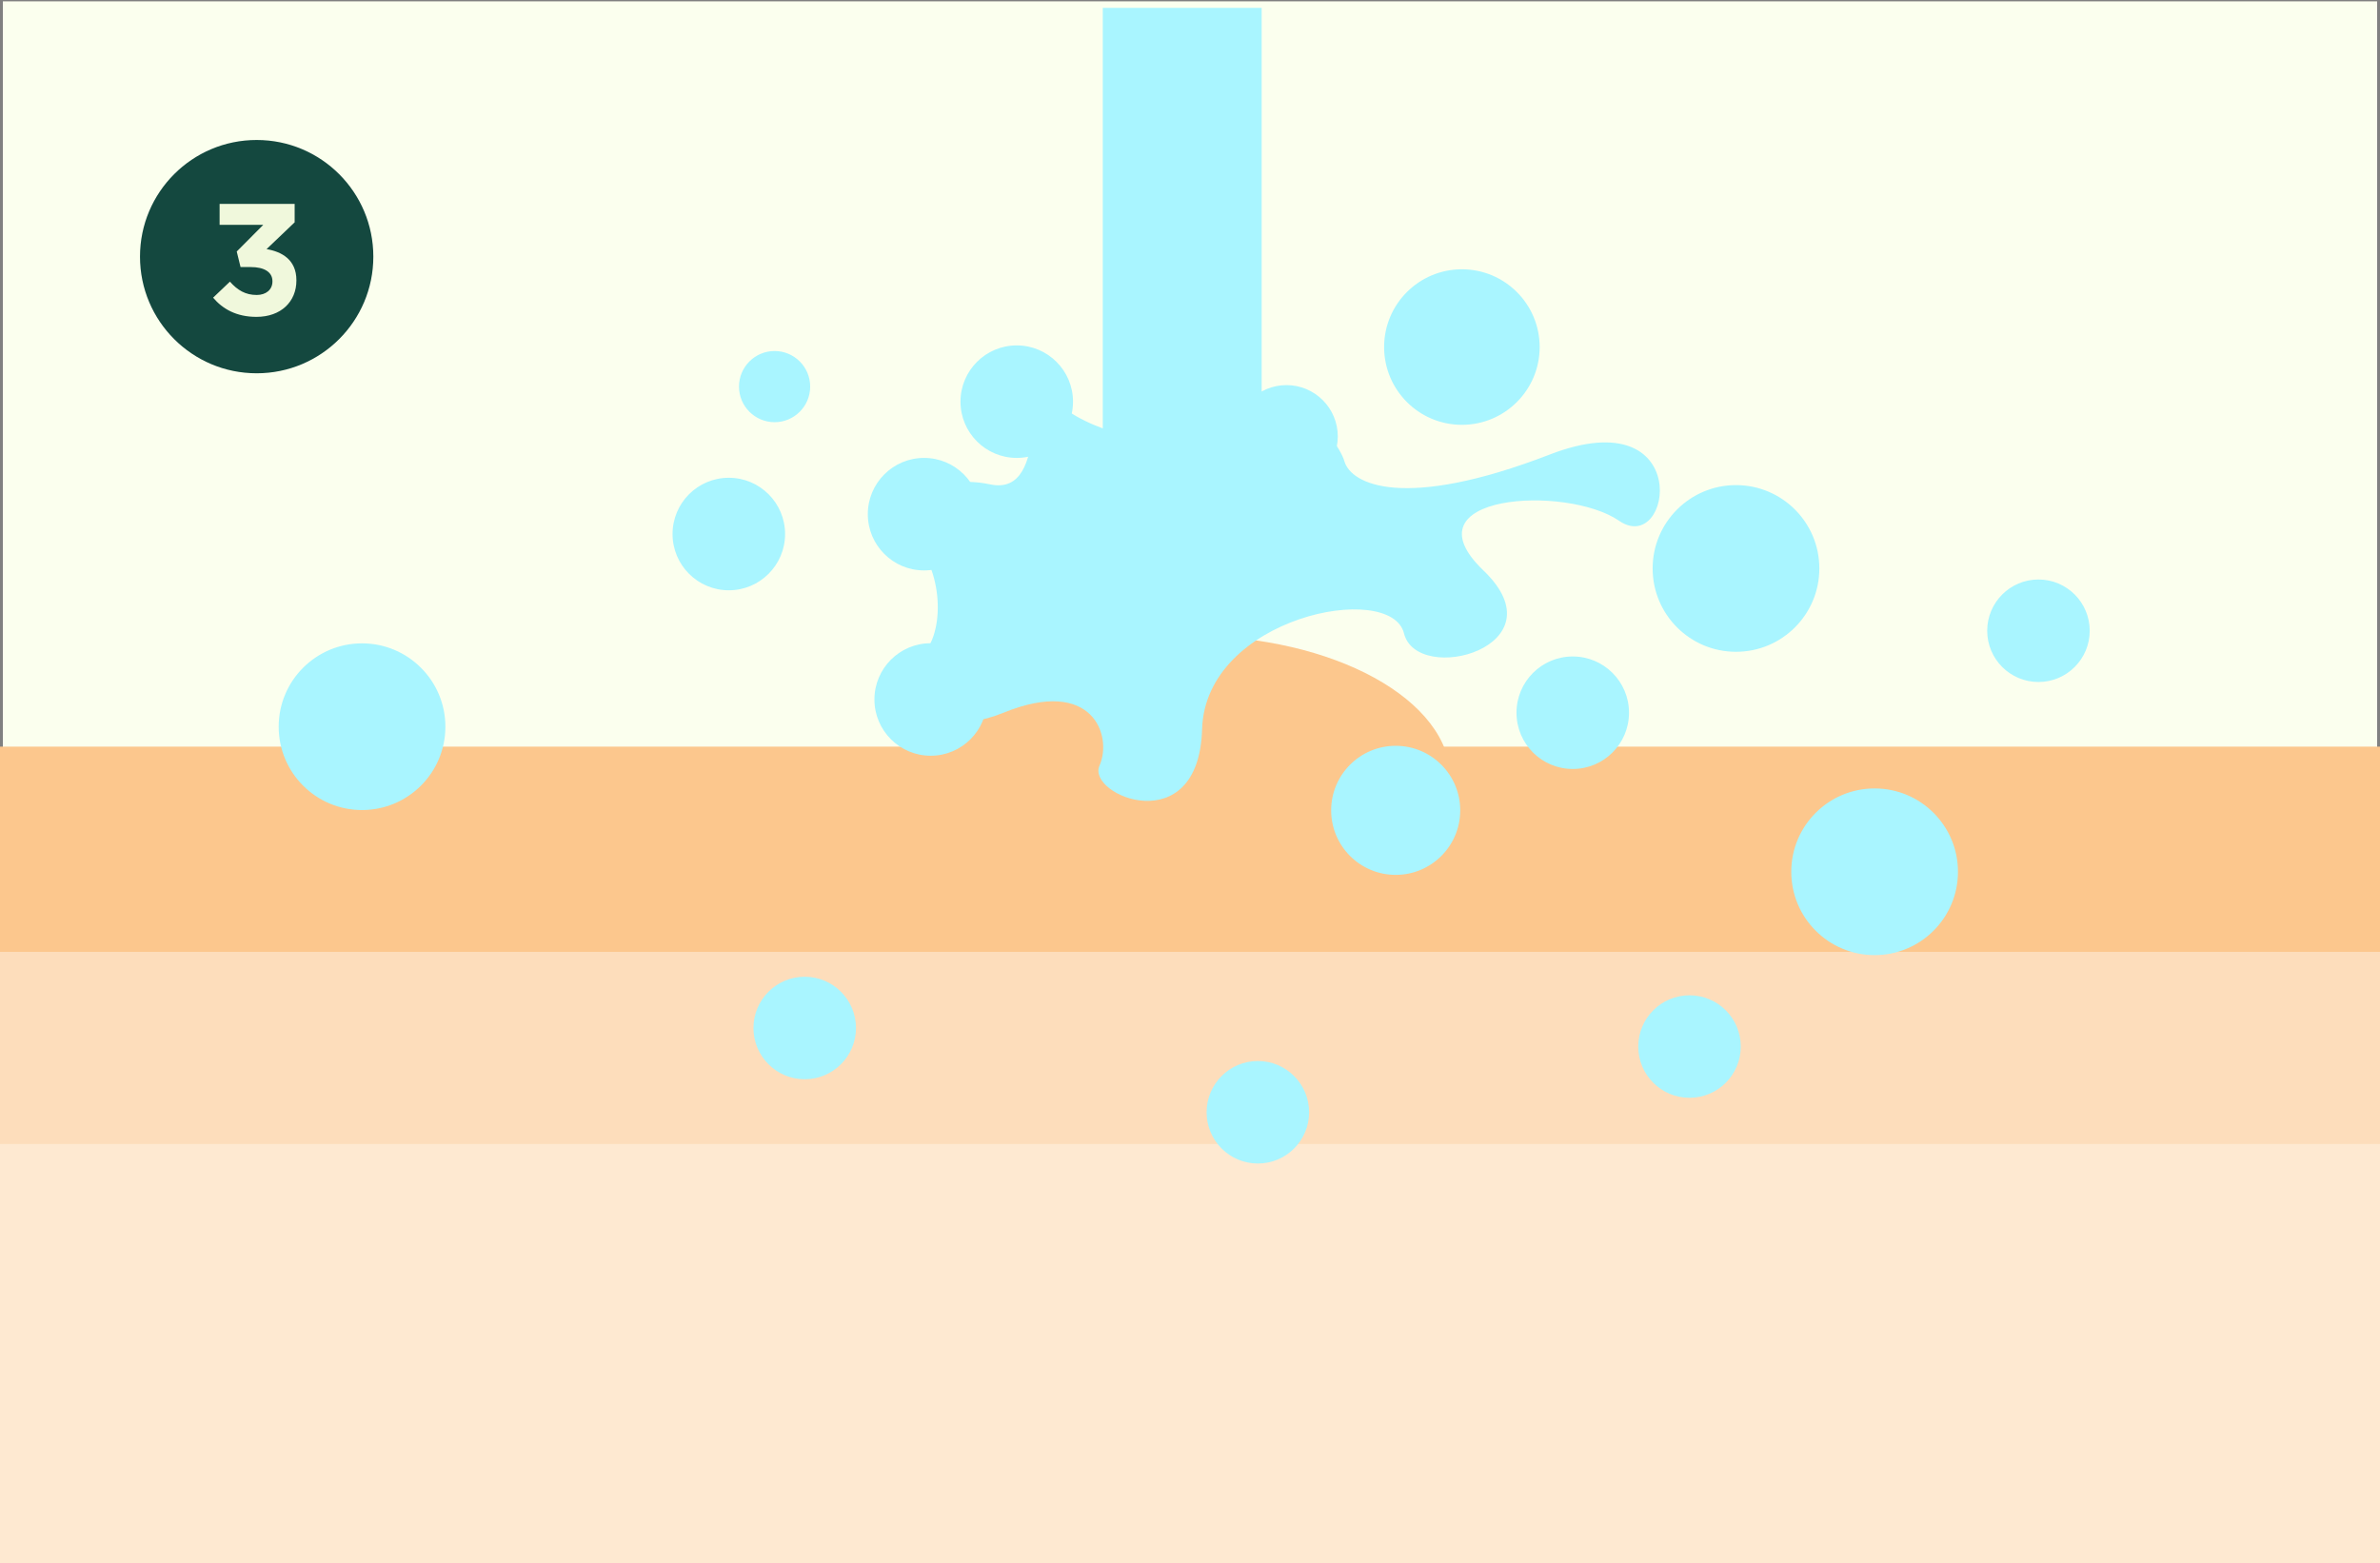 <svg xmlns="http://www.w3.org/2000/svg" width="510" height="335" viewBox="0 0 510 335">
  <rect x="0" y="0" width="510" height="335" fill="#808080" stroke="none"/>
  <g fill="none" fill-rule="evenodd">
    <polygon fill="#FBFFEE" points=".617 334.713 509.388 334.713 509.388 .29 .617 .29"/>
    <g transform="translate(0 136)">
      <polygon fill="#FEE9D1" points="0 199 510 199 510 108.232 0 108.232"/>
      <polygon fill="#FDDDBB" points="0 109.168 510 109.168 510 39.922 0 39.922"/>
      <polygon fill="#FCC78D" points="0 67.994 510 67.994 510 24.014 0 24.014"/>
      <path fill="#FCC78D" d="M310.838,30.927 C310.838,47.866 285.839,61.598 255.003,61.598 C224.165,61.598 199.166,47.866 199.166,30.927 C199.166,13.988 224.165,0.255 255.003,0.255 C285.839,0.255 310.838,13.988 310.838,30.927"/>
    </g>
    <g fill="#A9F5FF" transform="translate(59 1)">
      <path d="M36.44 154.74C36.44 164.606 28.443 172.601 18.579 172.601 8.713 172.601.718 164.606.718 154.74.718 144.877 8.713 136.879 18.579 136.879 28.443 136.879 36.44 144.877 36.44 154.74M360.565 185.832C360.565 195.696 352.568 203.693 342.704 203.693 332.838 203.693 324.843 195.696 324.843 185.832 324.843 175.966 332.838 167.971 342.704 167.971 352.568 167.971 360.565 175.966 360.565 185.832M330.86 120.826C330.86 130.692 322.865 138.687 312.999 138.687 303.135 138.687 295.138 130.692 295.138 120.826 295.138 110.96 303.135 102.965 312.999 102.965 322.865 102.965 330.86 110.96 330.86 120.826M124.423 219.311C124.423 225.378 119.507 230.294 113.438 230.294 107.374 230.294 102.455 225.378 102.455 219.311 102.455 213.245 107.374 208.328 113.438 208.328 119.507 208.328 124.423 213.245 124.423 219.311M221.524 237.371C221.524 243.437 216.607 248.354 210.541 248.354 204.475 248.354 199.558 243.437 199.558 237.371 199.558 231.305 204.475 226.388 210.541 226.388 216.607 226.388 221.524 231.305 221.524 237.371M314.022 223.286C314.022 229.352 309.106 234.269 303.039 234.269 296.973 234.269 292.056 229.352 292.056 223.286 292.056 217.22 296.973 212.303 303.039 212.303 309.106 212.303 314.022 217.22 314.022 223.286M388.797 134.175C388.797 140.241 383.88 145.158 377.814 145.158 371.745 145.158 366.829 140.241 366.829 134.175 366.829 128.109 371.745 123.192 377.814 123.192 383.88 123.192 388.797 128.109 388.797 134.175M114.609 81.854C114.609 86.065 111.195 89.479 106.982 89.479 102.771 89.479 99.357 86.065 99.357 81.854 99.357 77.641 102.771 74.227 106.982 74.227 111.195 74.227 114.609 77.641 114.609 81.854M109.231 113.447C109.231 120.104 103.832 125.504 97.175 125.504 90.515 125.504 85.118 120.104 85.118 113.447 85.118 106.79 90.515 101.392 97.175 101.392 103.832 101.392 109.231 106.79 109.231 113.447M151.073 109.191C151.073 115.85 145.676 121.248 139.016 121.248 132.359 121.248 126.96 115.85 126.96 109.191 126.96 102.534 132.359 97.136 139.016 97.136 145.676 97.136 151.073 102.534 151.073 109.191M152.492 148.907C152.492 155.564 147.095 160.962 140.435 160.962 133.776 160.962 128.378 155.564 128.378 148.907 128.378 142.25 133.776 136.85 140.435 136.85 147.095 136.85 152.492 142.25 152.492 148.907M253.906 172.665C253.906 180.301 247.716 186.495 240.076 186.495 232.44 186.495 226.248 180.301 226.248 172.665 226.248 165.029 232.44 158.835 240.076 158.835 247.716 158.835 253.906 165.029 253.906 172.665M290.074 151.744C290.074 158.402 284.677 163.799 278.02 163.799 271.36 163.799 265.963 158.402 265.963 151.744 265.963 145.085 271.36 139.688 278.02 139.688 284.677 139.688 290.074 145.085 290.074 151.744M170.93 85.08C170.93 91.737 165.533 97.135 158.876 97.135 152.216 97.135 146.819 91.737 146.819 85.08 146.819 78.421 152.216 73.023 158.876 73.023 165.533 73.023 170.93 78.421 170.93 85.08M270.928 73.378C270.928 82.581 263.465 90.044 254.262 90.044 245.056 90.044 237.596 82.581 237.596 73.378 237.596 64.172 245.056 56.712 254.262 56.712 263.465 56.712 270.928 64.172 270.928 73.378M227.666 92.527C227.666 98.597 222.745 103.518 216.674 103.518 210.602 103.518 205.683 98.597 205.683 92.527 205.683 86.454 210.602 81.533 216.674 81.533 222.745 81.533 227.666 86.454 227.666 92.527"/>
      <polygon points="177.312 108.483 211.355 108.483 211.355 .686 177.312 .686"/>
      <path d="M191.498,94.298 C191.498,94.298 173.769,92.172 166.676,84.37 C159.584,76.569 166.676,105.645 153.201,102.811 C139.726,99.973 134.052,109.191 139.016,117.704 C143.981,126.212 142.562,139.687 135.472,141.105 C128.38,142.523 136.89,159.544 156.037,151.744 C175.187,143.943 179.441,156.708 176.605,163.091 C173.769,169.475 197.88,179.404 198.588,155.29 C199.3,131.177 239.013,123.376 241.851,134.723 C244.687,146.069 275.891,137.559 258.87,121.248 C241.851,104.937 276.601,102.811 287.948,110.609 C299.294,118.412 304.259,84.37 273.055,96.426 C241.851,108.483 230.504,102.811 229.084,97.847 C227.666,92.88 212.773,72.315 191.498,94.298"/>
    </g>
    <g transform="translate(30 30)">
      <circle cx="25" cy="25" r="25" fill="#14483F"/>
      <path fill="#F0F8DC" d="M24.946,37.908 C20.662,37.908 17.704,36.208 15.664,33.794 L19.268,30.36 C20.9,32.196 22.6,33.216 25.014,33.216 C26.986,33.216 28.38,32.094 28.38,30.326 L28.38,30.258 C28.38,28.32 26.646,27.232 23.722,27.232 L21.546,27.232 L20.73,23.9 L26.408,18.188 L17.058,18.188 L17.058,13.7 L33.14,13.7 L33.14,17.644 L27.122,23.39 C30.352,23.934 33.514,25.634 33.514,30.054 L33.514,30.122 C33.514,34.61 30.25,37.908 24.946,37.908 Z"/>
    </g>
  </g>
</svg>
